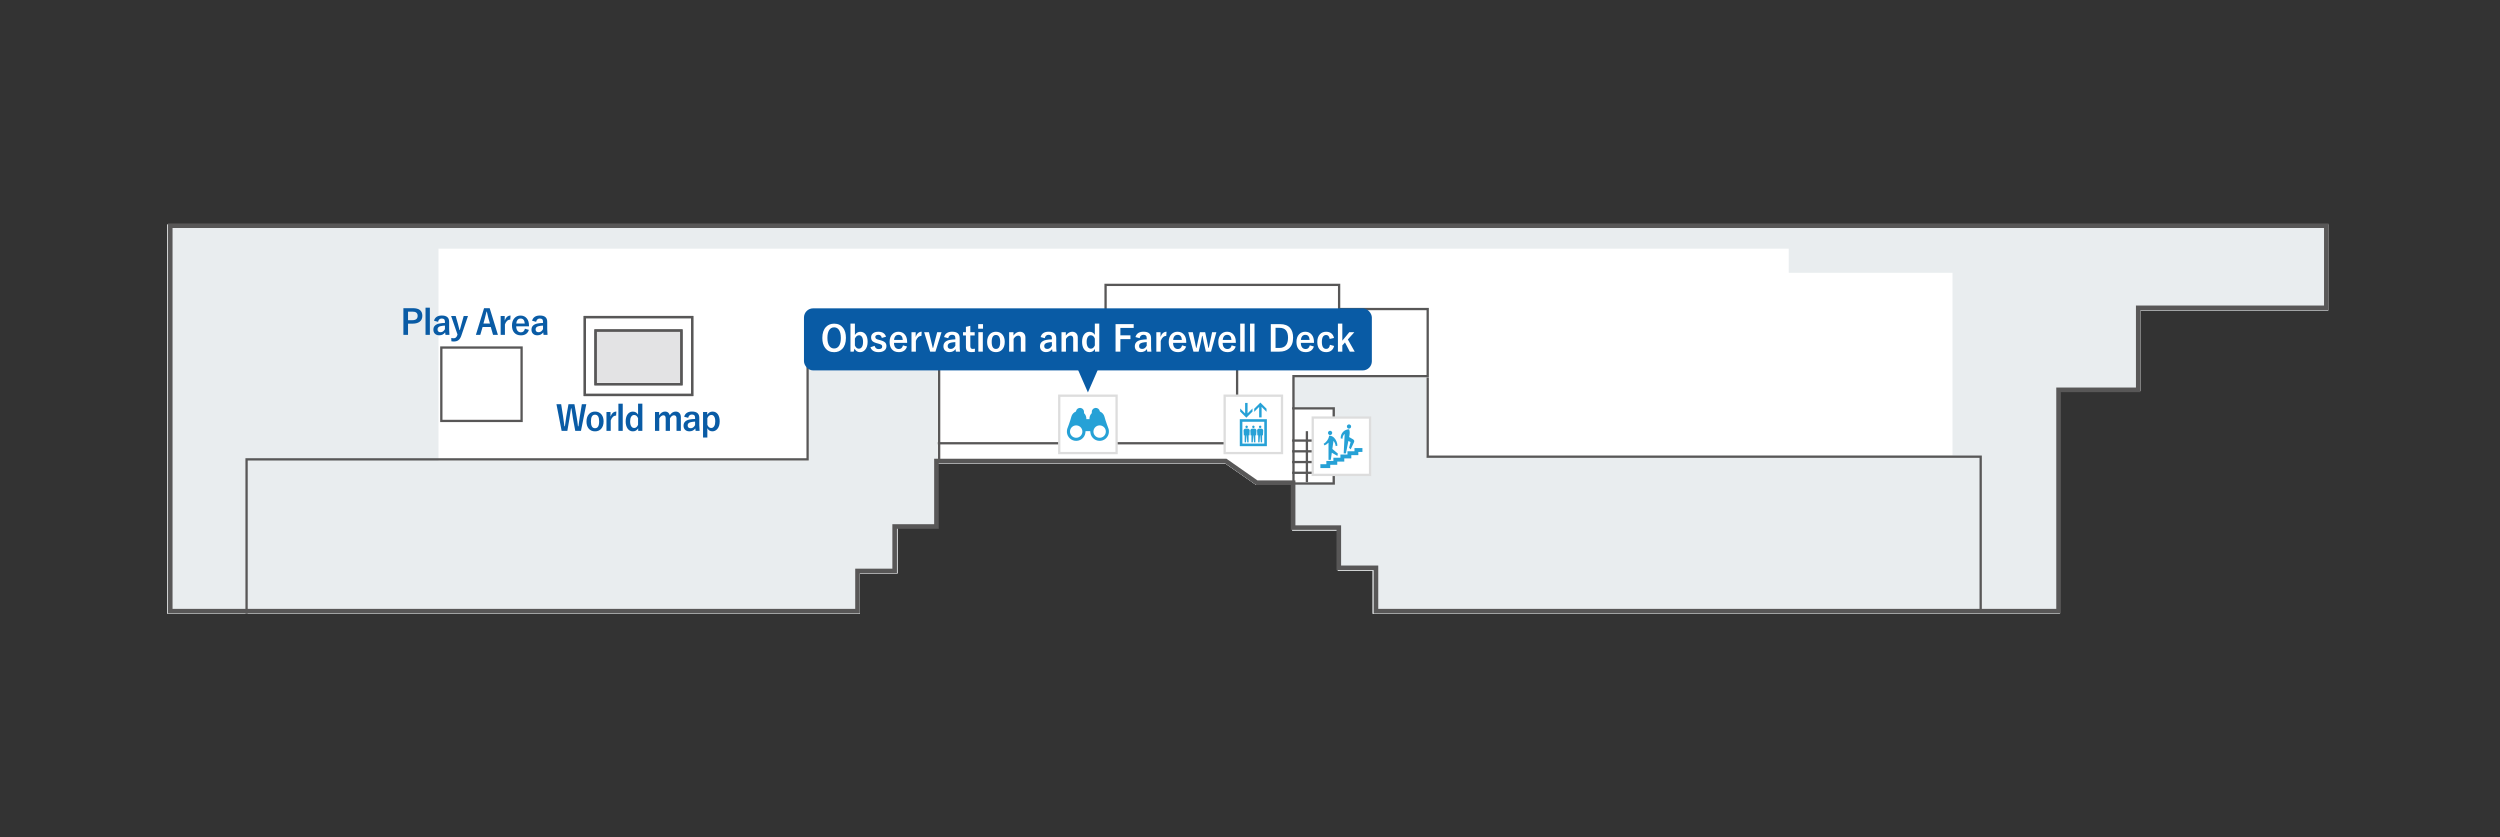 <?xml version="1.0" encoding="UTF-8"?>
<svg xmlns="http://www.w3.org/2000/svg" xmlns:xlink="http://www.w3.org/1999/xlink" viewBox="0 0 1090 365">
  <rect x="0" y="0" width="1090" height="365" fill="#333333" stroke="none"/>
  <defs>
    <style>
      .cls-1 {
        fill: #095ba5;
      }

      .cls-2 {
        fill: #26a1d6;
      }

      .cls-3 {
        fill: #e3e3e4;
      }

      .cls-4, .cls-5 {
        fill: #fff;
      }

      .cls-6 {
        fill: #e9edef;
      }

      .cls-5 {
        stroke: #ddd;
      }

      .cls-5, .cls-7 {
        stroke-miterlimit: 10;
      }

      .cls-7 {
        fill: none;
        stroke: #585757;
      }

      .cls-8 {
        fill: #585757;
      }
    </style>
    <symbol id="_エレベーター" data-name="エレベーター" viewBox="0 0 26 26">
      <g>
        <rect class="cls-5" x=".5" y=".5" width="25" height="25"/>
        <g>
          <path class="cls-2" d="M7.093,22.5h11.813v-11.764H7.093v11.764ZM17.777,21.373h-9.556v-9.509h9.556v9.509Z"/>
          <polygon class="cls-2" points="12.637 7.403 12.637 6.058 10.487 8.208 10.487 3.641 9.413 3.641 9.413 8.208 7.263 6.058 7.263 7.403 9.95 10.09 12.637 7.403"/>
          <polygon class="cls-2" points="15.534 5.383 15.534 9.95 16.608 9.95 16.608 5.383 18.758 7.532 18.758 6.187 16.071 3.5 13.384 6.187 13.384 7.532 15.534 5.383"/>
          <path class="cls-2" d="M8.858,17.773h.367v3.045h.588l.212-3.045h.107l.214,3.045h.588v-3.045h.367l.107-2.041c.028-.414-.266-.787-.682-.85-.21-.03-.428-.048-.648-.048-.22,0-.436.018-.646.048-.418.063-.711.436-.682.85l.107,2.041Z"/>
          <path class="cls-2" d="M10.079,14.604c.295,0,.535-.24.535-.535,0-.293-.24-.533-.535-.533-.295,0-.535.24-.535.533,0,.295.24.535.535.535h0Z"/>
          <path class="cls-2" d="M11.806,17.773h.367v3.045h.588l.212-3.045h.107l.214,3.045h.588v-3.045h.367l.107-2.041c.028-.414-.264-.787-.682-.85-.21-.03-.428-.048-.648-.048-.22,0-.436.018-.646.048-.418.063-.711.436-.682.85l.107,2.041Z"/>
          <path class="cls-2" d="M13.027,14.604c.295,0,.535-.24.535-.535,0-.293-.24-.533-.535-.533-.295,0-.535.24-.535.533,0,.295.24.535.535.535h0Z"/>
          <path class="cls-2" d="M14.754,17.773h.367v3.045h.588l.212-3.045h.107l.214,3.045h.588v-3.045h.367l.107-2.041c.028-.414-.264-.787-.682-.85-.21-.03-.428-.048-.648-.048-.22,0-.436.018-.646.048-.418.063-.711.436-.682.85l.107,2.041Z"/>
          <path class="cls-2" d="M15.976,14.604c.295,0,.535-.24.535-.535,0-.293-.24-.533-.535-.533-.295,0-.535.24-.535.533,0,.295.24.535.535.535h0Z"/>
        </g>
      </g>
    </symbol>
    <symbol id="_デッキ" data-name="デッキ" viewBox="0 0 26 26">
      <g>
        <rect class="cls-5" x=".5" y=".5" width="25" height="25"/>
        <path class="cls-2" d="M22.126,15.572c-.022-.153-.053-.303-.091-.45l.026-.003s-1.514-4.013-1.829-5.43c-.264-1.072-1.035-1.914-2.015-2.299-.025-.089-.046-.17-.061-.239-.214-.869-1.055-1.452-1.961-1.324-.905.128-1.552.922-1.516,1.816.007.116.017.264.027.433-.675.643-1.072,1.56-1.032,2.541.002.027.003.055.005.084h-1.362c.002-.029.003-.057.005-.084.04-.981-.358-1.898-1.033-2.541.011-.169.02-.318.027-.433.036-.894-.611-1.688-1.516-1.816-.905-.128-1.747.455-1.961,1.324-.015.069-.036.149-.061.239-.98.386-1.751,1.227-2.015,2.299-.315,1.417-1.829,5.43-1.829,5.43l.026.003c-.038.147-.069.297-.09.45-.314,2.215,1.228,4.266,3.444,4.58,2.215.314,4.266-1.228,4.58-3.444.022-.154.034-.306.038-.458l.026.004s.007-.108.019-.296h2.038c.012.188.019.296.019.296l.026-.004c.004.152.016.304.038.458.314,2.215,2.364,3.757,4.58,3.444,2.216-.314,3.757-2.364,3.444-4.58ZM10.56,16.519c-.209,1.477-1.576,2.505-3.053,2.296-1.477-.209-2.505-1.577-2.296-3.053.209-1.477,1.576-2.505,3.053-2.296,1.477.209,2.505,1.576,2.296,3.053ZM18.493,18.815c-1.477.209-2.844-.819-3.053-2.296-.209-1.477.819-2.844,2.296-3.053,1.477-.209,2.844.819,3.053,2.296.209,1.477-.819,2.844-2.296,3.053Z"/>
      </g>
    </symbol>
    <symbol id="_階段" data-name="階段" viewBox="0 0 26 26">
      <g>
        <rect class="cls-5" x=".5" y=".5" width="25" height="25"/>
        <path class="cls-2" d="M22.165,15.491h-1.78v1.404h-3.064v1.406h-3.064v1.404h-3.064v1.404h-3.064v1.406H3.835v-1.686h2.609v-1.404h3.064v-1.406h3.066v-1.404h3.064v-1.406h3.064v-1.404h3.464v1.686ZM8.075,8.122c.511,0,.925-.414.925-.925,0-.509-.414-.923-.925-.923-.511,0-.925.414-.925.923,0,.511.414.925.925.925h0ZM11.446,16.204l-2.398-2.013.494-3.517c.532.63.88,1.417.962,2.284l.757-.203c-.036-1.367-.603-2.6-1.5-3.506-.611-.615-1.397-.816-1.949-.872h-.013c-.068,0-.124.049-.137.115-.274,1.472-1.173,2.726-2.412,3.476l.393.68c.662-.282,1.252-.697,1.737-1.212v7.521h.998l.44-3.128,2.445,1.412.182-1.036ZM16.314,5.332c.511,0,.925-.414.925-.925,0-.509-.414-.923-.925-.923-.511,0-.925.414-.925.923,0,.511.414.925.925.925h0ZM18.145,10.03l-1.773-1.023.164-.848c.062-.316.094-.645.094-.979,0-.509-.075-1.004-.214-1.47-.017-.056-.07-.098-.132-.098h-.006c-1.983.068-3.57,1.695-3.57,3.694,0,.1.004.197.011.293l.776.137c-.002-.021-.002-.039-.002-.06,0-.825.367-1.564.946-2.064l-.445,8.534h.989l1.056-5.432.976.455-.669,2.498.705.705,1.47-3.15c.054-.12.086-.252.086-.391,0-.342-.186-.641-.462-.801h0Z"/>
      </g>
    </symbol>
  </defs>
  <g id="_フロア" data-name="フロア">
    <polygon class="cls-4" points="72.98 267.58 72.98 97.874 1015.141 97.874 1015.141 135.327 933.214 135.327 933.214 170.438 898.102 170.438 898.102 267.58 598.484 267.58 598.484 248.854 583.269 248.854 583.269 231.298 563.372 231.298 563.372 211.402 547.627 211.402 534.131 202.039 408.881 202.039 408.881 230.128 391.325 230.128 391.325 250.025 374.94 250.025 374.94 267.58 72.98 267.58"/>
    <polygon class="cls-6" points="72.98 267.58 72.98 97.874 1015.141 97.874 1015.141 135.327 933.214 135.327 933.214 170.438 898.102 170.438 898.102 267.58 598.484 267.58 598.484 248.854 583.269 248.854 583.269 231.298 563.372 231.298 563.372 211.402 547.627 211.402 534.131 202.039 408.881 202.039 408.881 230.128 391.325 230.128 391.325 250.025 374.94 250.025 374.94 267.58 72.98 267.58"/>
    <polygon class="cls-4" points="851.287 198.515 851.287 118.941 779.893 118.941 779.893 108.408 191.189 108.408 191.189 200.868 352.703 200.868 352.703 138.838 408.881 138.838 408.881 202.039 535.163 202.039 547.627 211.402 563.372 211.402 563.372 210.231 580.928 210.231 580.928 177.461 563.372 177.461 563.372 164.586 621.891 164.586 621.891 198.905 851.287 198.515"/>
    <rect class="cls-3" x="259.072" y="144.69" width="38.623" height="22.237"/>
    <rect class="cls-7" x="254.975" y="138.253" width="46.815" height="33.941"/>
    <rect class="cls-7" x="259.657" y="144.105" width="37.452" height="23.408"/>
    <rect class="cls-7" x="254.975" y="138.253" width="46.815" height="33.941"/>
    <rect class="cls-7" x="259.657" y="144.105" width="37.452" height="23.408"/>
    <rect class="cls-7" x="192.416" y="151.529" width="35" height="32"/>
    <path class="cls-8" d="M1013.277,99.42v33.79h-82.005v35.765h-34.739v96.499h-295.619v-18.895h-16.196v-17.545h-19.921v-19.57h-16.539l-12.98-9.086-.516-.362h-127.472v28.535h-18.22v19.377h-16.196v17.545H75.23V99.42h938.047M1015.277,97.42H73.23v170.054h301.644v-17.545h16.196v-19.377h18.22v-28.535h124.841l13.497,9.447h15.169v19.57h19.921v17.545h16.196v18.895h299.619v-96.499h34.739v-35.765h82.005v-37.79h0Z"/>
    <polyline class="cls-7" points="409.466 200.868 409.466 138.253 352.117 138.253 352.117 200.283 107.507 200.283 107.507 267.58"/>
    <polyline class="cls-7" points="408.881 193.261 539.379 193.261 539.379 139.423 482.03 139.423 482.03 124.208 583.854 124.208 583.854 134.742 622.476 134.742 622.476 164.001 563.957 164.001 563.957 211.402"/>
    <polyline class="cls-7" points="563.372 178.046 581.513 178.046 581.513 210.817 563.372 210.817"/>
    <g>
      <line class="cls-7" x1="563.372" y1="192.09" x2="577.417" y2="192.09"/>
      <line class="cls-7" x1="563.372" y1="196.772" x2="577.417" y2="196.772"/>
      <line class="cls-7" x1="563.372" y1="201.454" x2="577.417" y2="201.454"/>
      <line class="cls-7" x1="563.372" y1="206.135" x2="577.417" y2="206.135"/>
    </g>
    <line class="cls-7" x1="569.809" y1="187.994" x2="569.809" y2="210.231"/>
    <polyline class="cls-7" points="622.476 164.586 622.476 199.113 863.576 199.113 863.576 266.41"/>
  </g>
  <g id="_文字" data-name="文字">
    <g id="_英語" data-name="英語">
      <g id="_吹き出し" data-name="吹き出し">
        <g>
          <rect class="cls-1" x="350.531" y="134.437" width="247.598" height="27.067" rx="4" ry="4"/>
          <polygon class="cls-1" points="474.33 171.102 469.255 159.503 479.404 159.503 474.33 171.102"/>
        </g>
      </g>
      <g id="_英語-2" data-name="英語">
        <g>
          <path class="cls-4" d="M363.686,141.116c1.677,0,2.976.609,3.896,1.827.826,1.093,1.238,2.55,1.238,4.372,0,2.089-.536,3.693-1.608,4.81-.906.952-2.086,1.427-3.542,1.427-1.676,0-2.975-.611-3.896-1.835-.826-1.092-1.239-2.547-1.239-4.364,0-2.089.539-3.695,1.616-4.818.906-.946,2.084-1.419,3.534-1.419ZM363.686,142.724c-.971,0-1.714.436-2.228,1.306-.473.8-.709,1.903-.709,3.308,0,1.596.304,2.796.914,3.602.508.67,1.183,1.004,2.023,1.004.967,0,1.707-.438,2.22-1.314.468-.8.702-1.897.702-3.292,0-1.606-.302-2.809-.906-3.609-.504-.67-1.176-1.004-2.017-1.004Z"/>
          <path class="cls-4" d="M372.736,141.1v4.954c.287-.468.657-.828,1.11-1.08.388-.211.795-.317,1.224-.317,1.027,0,1.83.415,2.409,1.246.539.775.808,1.82.808,3.134,0,1.49-.373,2.653-1.118,3.489-.599.675-1.334,1.012-2.205,1.012-1.087,0-1.88-.511-2.378-1.533l-.393,1.314h-1.39v-12.218h1.933ZM372.736,147.632v2.982c.408.947.979,1.42,1.714,1.42.584,0,1.039-.272,1.367-.815.317-.519.476-1.236.476-2.152,0-1.022-.189-1.785-.566-2.288-.297-.402-.685-.604-1.163-.604-.786,0-1.395.486-1.828,1.458Z"/>
          <path class="cls-4" d="M386.311,146.809l-1.842.529c-.211-.911-.715-1.367-1.51-1.367-.433,0-.773.101-1.02.302-.207.161-.31.365-.31.612,0,.357.113.624.34.8.211.161.602.317,1.17.468l.71.189c1.027.271,1.734.622,2.122,1.049.342.377.514.889.514,1.533,0,.846-.325,1.5-.974,1.963-.599.433-1.42.649-2.462.649-1.847,0-3.028-.707-3.542-2.122l1.812-.634c.272.951.863,1.427,1.774,1.427,1.032,0,1.548-.365,1.548-1.095,0-.362-.121-.626-.362-.793-.207-.136-.632-.297-1.276-.483l-.71-.197c-.982-.261-1.654-.604-2.016-1.027-.317-.373-.476-.891-.476-1.555,0-.76.31-1.362.929-1.805.569-.408,1.321-.611,2.258-.611,1.727,0,2.834.722,3.322,2.167Z"/>
          <path class="cls-4" d="M395.513,149.497h-5.739c.01.886.216,1.565.619,2.039.367.428.873.642,1.518.642.911,0,1.508-.539,1.79-1.616l1.767.514c-.534,1.641-1.727,2.461-3.579,2.461-1.354,0-2.384-.438-3.088-1.314-.619-.765-.929-1.797-.929-3.096,0-1.47.402-2.613,1.208-3.428.689-.705,1.571-1.057,2.643-1.057,1.198,0,2.145.436,2.839,1.306.634.791.952,1.84.952,3.149v.4ZM393.61,148.214c-.096-1.485-.715-2.228-1.858-2.228-.619,0-1.1.226-1.442.679-.292.388-.461.904-.506,1.548h3.806Z"/>
          <path class="cls-4" d="M401.862,144.642l-.128,1.827c-1.082,0-1.885.717-2.409,2.152v4.697h-1.918v-8.488h1.828v2.084c.548-1.515,1.424-2.273,2.627-2.273Z"/>
          <path class="cls-4" d="M410.52,144.83l-2.666,8.488h-2.303l-2.628-8.488h2.084l.884,3.542c.116.458.254,1.042.415,1.752.176.766.297,1.284.363,1.556h.181c.09-.342.239-.934.445-1.774.161-.645.297-1.17.408-1.578l.914-3.497h1.903Z"/>
          <path class="cls-4" d="M411.614,146.968c.438-1.561,1.608-2.341,3.511-2.341,2.195,0,3.292.939,3.292,2.816v3.368c0,.82.045,1.656.136,2.507h-1.79c-.056-.317-.104-.687-.144-1.11-.609.875-1.5,1.313-2.673,1.313-.84,0-1.5-.256-1.978-.77-.423-.453-.634-1.037-.634-1.752,0-1.51.923-2.444,2.771-2.801.685-.131,1.493-.211,2.424-.242v-.483c0-.563-.133-.964-.4-1.201-.232-.201-.589-.302-1.072-.302-.443,0-.811.143-1.103.43-.267.262-.44.614-.521,1.057l-1.82-.491ZM416.53,149.158c-.649.015-1.299.098-1.948.249-.926.222-1.389.702-1.389,1.442,0,.856.453,1.284,1.359,1.284.825,0,1.485-.466,1.978-1.397v-1.578Z"/>
          <path class="cls-4" d="M423.059,142.059v2.771h1.903v1.42h-1.903v4.659c0,.815.35,1.223,1.049,1.223.378,0,.708-.033.989-.098l-.075,1.389c-.428.065-.934.098-1.518.098-.861,0-1.48-.206-1.857-.619-.337-.367-.506-.914-.506-1.639v-5.014h-1.269v-1.42h1.269v-2.333l1.918-.438Z"/>
          <path class="cls-4" d="M428.594,141.319v1.994h-2.106v-1.994h2.106ZM428.511,144.83v8.488h-1.948v-8.488h1.948Z"/>
          <path class="cls-4" d="M434.239,144.642c1.238,0,2.207.445,2.907,1.336.619.791.929,1.82.929,3.088,0,1.465-.398,2.605-1.193,3.421-.685.7-1.57,1.049-2.658,1.049-1.249,0-2.22-.445-2.915-1.336-.614-.785-.921-1.815-.921-3.088,0-1.46.4-2.6,1.2-3.421.69-.7,1.573-1.049,2.651-1.049ZM434.239,146.046c-1.239,0-1.858,1.012-1.858,3.036,0,2.034.614,3.051,1.843,3.051,1.238,0,1.857-1.017,1.857-3.051,0-2.023-.614-3.036-1.842-3.036Z"/>
          <path class="cls-4" d="M441.872,144.83v1.488c.373-.554.816-.979,1.329-1.276.468-.267.954-.4,1.458-.4.77,0,1.377.251,1.82.755.403.453.604,1.052.604,1.797v6.124h-1.994v-5.581c0-.951-.393-1.427-1.178-1.427-.362,0-.735.146-1.118.438-.327.257-.614.592-.861,1.004v5.565h-1.948v-8.488h1.888Z"/>
          <path class="cls-4" d="M453.705,146.968c.438-1.561,1.608-2.341,3.511-2.341,2.195,0,3.292.939,3.292,2.816v3.368c0,.82.045,1.656.136,2.507h-1.79c-.056-.317-.104-.687-.144-1.11-.609.875-1.5,1.313-2.673,1.313-.84,0-1.5-.256-1.978-.77-.423-.453-.634-1.037-.634-1.752,0-1.51.923-2.444,2.771-2.801.685-.131,1.493-.211,2.424-.242v-.483c0-.563-.133-.964-.4-1.201-.232-.201-.589-.302-1.072-.302-.443,0-.811.143-1.103.43-.267.262-.44.614-.521,1.057l-1.82-.491ZM458.62,149.158c-.649.015-1.299.098-1.948.249-.926.222-1.389.702-1.389,1.442,0,.856.453,1.284,1.359,1.284.825,0,1.485-.466,1.978-1.397v-1.578Z"/>
          <path class="cls-4" d="M464.699,144.83v1.488c.373-.554.816-.979,1.329-1.276.468-.267.954-.4,1.458-.4.77,0,1.377.251,1.82.755.403.453.604,1.052.604,1.797v6.124h-1.994v-5.581c0-.951-.393-1.427-1.178-1.427-.362,0-.735.146-1.118.438-.327.257-.614.592-.861,1.004v5.565h-1.948v-8.488h1.888Z"/>
          <path class="cls-4" d="M479.284,141.1v12.218h-1.873v-1.178c-.549.932-1.342,1.397-2.379,1.397-1.017,0-1.825-.438-2.424-1.314-.549-.81-.823-1.873-.823-3.187,0-1.49.357-2.63,1.072-3.42.574-.639,1.299-.959,2.174-.959,1.017,0,1.79.451,2.318,1.352v-4.908h1.933ZM477.351,147.632c-.393-.972-.979-1.458-1.759-1.458-.564,0-1.009.264-1.336.793-.317.508-.476,1.208-.476,2.099,0,1.042.204,1.823.612,2.341.322.408.737.612,1.246.612.735,0,1.306-.473,1.714-1.419v-2.968Z"/>
          <path class="cls-4" d="M494.288,141.319v1.654h-5.799v3.232h4.387v1.654h-4.387v5.459h-2.107v-11.999h7.906Z"/>
          <path class="cls-4" d="M495.057,146.968c.438-1.561,1.608-2.341,3.511-2.341,2.195,0,3.292.939,3.292,2.816v3.368c0,.82.045,1.656.136,2.507h-1.79c-.056-.317-.104-.687-.144-1.11-.609.875-1.5,1.313-2.673,1.313-.84,0-1.5-.256-1.978-.77-.423-.453-.634-1.037-.634-1.752,0-1.51.923-2.444,2.771-2.801.685-.131,1.493-.211,2.424-.242v-.483c0-.563-.133-.964-.4-1.201-.232-.201-.589-.302-1.072-.302-.443,0-.811.143-1.103.43-.267.262-.44.614-.521,1.057l-1.82-.491ZM499.972,149.158c-.649.015-1.299.098-1.948.249-.926.222-1.389.702-1.389,1.442,0,.856.453,1.284,1.359,1.284.825,0,1.485-.466,1.978-1.397v-1.578Z"/>
          <path class="cls-4" d="M508.618,144.642l-.128,1.827c-1.082,0-1.885.717-2.409,2.152v4.697h-1.918v-8.488h1.828v2.084c.548-1.515,1.424-2.273,2.627-2.273Z"/>
          <path class="cls-4" d="M517.2,149.497h-5.739c.01.886.216,1.565.619,2.039.367.428.873.642,1.518.642.911,0,1.508-.539,1.79-1.616l1.767.514c-.534,1.641-1.727,2.461-3.579,2.461-1.354,0-2.384-.438-3.088-1.314-.619-.765-.929-1.797-.929-3.096,0-1.47.402-2.613,1.208-3.428.689-.705,1.571-1.057,2.643-1.057,1.198,0,2.145.436,2.839,1.306.634.791.952,1.84.952,3.149v.4ZM515.298,148.214c-.096-1.485-.715-2.228-1.858-2.228-.619,0-1.1.226-1.442.679-.292.388-.461.904-.506,1.548h3.806Z"/>
          <path class="cls-4" d="M530.346,144.83l-2.333,8.488h-2.258l-.853-3.806c-.041-.191-.242-1.216-.604-3.074h-.181c-.231,1.249-.438,2.278-.619,3.089l-.898,3.791h-2.258l-2.273-8.488h1.994l.808,3.723c.081.388.197.959.348,1.714.131.654.227,1.125.287,1.412h.167c.065-.277.179-.823.34-1.639.125-.624.229-1.107.31-1.45l.838-3.761h2.288l.8,3.761c.267,1.208.468,2.238.604,3.088h.188c.045-.211.154-.755.325-1.631.116-.589.219-1.083.31-1.48l.815-3.738h1.858Z"/>
          <path class="cls-4" d="M538.821,149.497h-5.739c.01.886.216,1.565.619,2.039.367.428.873.642,1.518.642.911,0,1.508-.539,1.79-1.616l1.767.514c-.534,1.641-1.727,2.461-3.579,2.461-1.354,0-2.384-.438-3.088-1.314-.619-.765-.929-1.797-.929-3.096,0-1.47.402-2.613,1.208-3.428.689-.705,1.571-1.057,2.643-1.057,1.198,0,2.145.436,2.839,1.306.634.791.952,1.84.952,3.149v.4ZM536.918,148.214c-.096-1.485-.715-2.228-1.858-2.228-.619,0-1.1.226-1.442.679-.292.388-.461.904-.506,1.548h3.806Z"/>
          <path class="cls-4" d="M542.678,141.1v12.218h-1.948v-12.218h1.948Z"/>
          <path class="cls-4" d="M546.969,141.1v12.218h-1.948v-12.218h1.948Z"/>
          <path class="cls-4" d="M554.067,141.319h4.018c1.953,0,3.416.549,4.388,1.646.881,1.001,1.321,2.426,1.321,4.274,0,2.104-.619,3.688-1.857,4.75-1.032.886-2.409,1.329-4.131,1.329h-3.738v-11.999ZM556.136,142.928v8.782h1.624c1.299,0,2.27-.403,2.914-1.208.604-.75.906-1.832.906-3.247,0-2.885-1.238-4.327-3.715-4.327h-1.729Z"/>
          <path class="cls-4" d="M572.894,149.497h-5.738c.01.886.216,1.565.619,2.039.367.428.873.642,1.518.642.911,0,1.508-.539,1.789-1.616l1.768.514c-.534,1.641-1.727,2.461-3.579,2.461-1.354,0-2.384-.438-3.089-1.314-.619-.765-.929-1.797-.929-3.096,0-1.47.402-2.613,1.208-3.428.689-.705,1.571-1.057,2.644-1.057,1.197,0,2.145.436,2.839,1.306.634.791.951,1.84.951,3.149v.4ZM570.992,148.214c-.096-1.485-.715-2.228-1.858-2.228-.619,0-1.1.226-1.441.679-.292.388-.461.904-.506,1.548h3.806Z"/>
          <path class="cls-4" d="M581.625,147.353l-1.888.43c-.181-1.147-.682-1.722-1.503-1.722-1.269,0-1.902,1.007-1.902,3.021,0,2.024.634,3.036,1.902,3.036.896,0,1.438-.594,1.624-1.782l1.812.499c-.222.937-.667,1.636-1.337,2.099-.579.403-1.294.604-2.145.604-1.289,0-2.275-.443-2.96-1.329-.594-.775-.891-1.808-.891-3.096,0-1.475.393-2.615,1.178-3.421.68-.7,1.57-1.049,2.673-1.049.977,0,1.77.267,2.379.8.528.463.881,1.1,1.057,1.911Z"/>
          <path class="cls-4" d="M590.494,144.83l-2.832,3.172,2.99,5.316h-2.137l-2.1-4.002-1.163,1.284v2.718h-1.918v-12.218h1.918v7.438l3.059-3.708h2.183Z"/>
        </g>
        <g>
          <path class="cls-1" d="M255.629,176.223l-2.329,11.638h-2.49l-1.003-5.42c-.112-.605-.327-2.061-.645-4.365h-.212c-.283,2.061-.498,3.496-.645,4.307l-.945,5.479h-2.49l-2.263-11.638h2.058l.835,5.31c.234,1.567.43,3.008.586,4.321h.212c.049-.332.115-.815.198-1.45.166-1.274.305-2.217.417-2.827l.945-5.354h2.593l.974,5.53c.239,1.392.43,2.759.571,4.102h.212c.049-.337.151-1.096.308-2.278.103-.752.195-1.389.278-1.912l.894-5.442h1.941Z"/>
          <path class="cls-1" d="M259.443,179.445c1.201,0,2.141.432,2.82,1.296.601.767.901,1.765.901,2.996,0,1.421-.386,2.527-1.157,3.318-.664.679-1.523,1.018-2.578,1.018-1.211,0-2.153-.432-2.827-1.296-.596-.762-.894-1.76-.894-2.996,0-1.416.388-2.522,1.165-3.318.669-.679,1.526-1.018,2.571-1.018ZM259.443,180.808c-1.201,0-1.802.981-1.802,2.944,0,1.973.596,2.959,1.787,2.959,1.201,0,1.802-.986,1.802-2.959,0-1.963-.596-2.944-1.787-2.944Z"/>
          <path class="cls-1" d="M268.74,179.445l-.125,1.772c-1.05,0-1.829.696-2.336,2.087v4.556h-1.86v-8.232h1.772v2.021c.532-1.47,1.382-2.205,2.549-2.205Z"/>
          <path class="cls-1" d="M271.512,176.01v11.851h-1.89v-11.851h1.89Z"/>
          <path class="cls-1" d="M280.069,176.01v11.851h-1.816v-1.143c-.532.903-1.301,1.355-2.307,1.355-.986,0-1.77-.425-2.351-1.274-.532-.786-.798-1.816-.798-3.091,0-1.445.347-2.551,1.04-3.318.557-.62,1.26-.93,2.109-.93.986,0,1.736.437,2.249,1.311v-4.761h1.875ZM278.194,182.346c-.381-.942-.95-1.414-1.707-1.414-.547,0-.979.256-1.296.769-.308.493-.461,1.172-.461,2.036,0,1.011.198,1.768.593,2.271.312.396.715.593,1.208.593.713,0,1.267-.459,1.663-1.377v-2.878Z"/>
          <path class="cls-1" d="M287.38,179.628v1.443c.703-1.084,1.567-1.626,2.593-1.626.571,0,1.042.166,1.414.498.308.283.513.654.615,1.113.708-1.074,1.577-1.611,2.607-1.611.728,0,1.294.244,1.699.732.366.435.549,1.016.549,1.743v5.94h-1.89v-5.413c0-.923-.381-1.384-1.143-1.384-.342,0-.681.146-1.018.439-.288.254-.522.574-.703.959v5.398h-1.86v-5.413c0-.923-.339-1.384-1.018-1.384-.347,0-.693.144-1.04.432-.303.254-.552.576-.747.967v5.398h-1.86v-8.232h1.802Z"/>
          <path class="cls-1" d="M298.292,181.701c.425-1.514,1.56-2.271,3.406-2.271,2.129,0,3.193.911,3.193,2.732v3.267c0,.796.044,1.606.132,2.432h-1.736c-.054-.308-.1-.667-.139-1.077-.591.85-1.455,1.274-2.593,1.274-.815,0-1.455-.249-1.919-.747-.41-.439-.615-1.006-.615-1.699,0-1.465.896-2.371,2.688-2.717.664-.127,1.448-.205,2.351-.234v-.469c0-.547-.129-.935-.388-1.165-.225-.195-.571-.293-1.04-.293-.43,0-.786.139-1.069.417-.259.254-.427.596-.505,1.025l-1.765-.476ZM303.06,183.825c-.63.015-1.26.095-1.89.242-.898.215-1.348.681-1.348,1.399,0,.83.439,1.245,1.318,1.245.801,0,1.44-.452,1.919-1.355v-1.531Z"/>
          <path class="cls-1" d="M308.344,179.628v1.216c.571-.933,1.34-1.399,2.307-1.399,1.001,0,1.785.403,2.351,1.208.522.752.784,1.765.784,3.04,0,1.455-.356,2.583-1.069,3.384-.581.654-1.299.981-2.153.981-.942,0-1.663-.452-2.161-1.355v4.05h-1.875v-11.125h1.816ZM308.402,182.309v2.915c.396.918.95,1.377,1.663,1.377.566,0,1.008-.261,1.326-.784.308-.498.461-1.191.461-2.08,0-1.006-.183-1.753-.549-2.241-.288-.386-.664-.579-1.128-.579-.776,0-1.367.464-1.772,1.392Z"/>
        </g>
        <g>
          <path class="cls-1" d="M175.878,134.361h4.109c2.769,0,4.153,1.111,4.153,3.333,0,1.157-.413,2.034-1.238,2.629-.737.527-1.75.791-3.04.791h-1.963v4.885h-2.021v-11.638ZM177.9,135.877v3.721h1.904c1.528,0,2.292-.63,2.292-1.89,0-1.221-.74-1.831-2.219-1.831h-1.978Z"/>
          <path class="cls-1" d="M187.421,134.148v11.851h-1.89v-11.851h1.89Z"/>
          <path class="cls-1" d="M189.224,139.839c.425-1.514,1.56-2.271,3.406-2.271,2.129,0,3.193.911,3.193,2.732v3.267c0,.796.044,1.606.132,2.432h-1.736c-.054-.308-.1-.667-.139-1.077-.591.85-1.455,1.274-2.593,1.274-.815,0-1.455-.249-1.919-.747-.41-.439-.615-1.006-.615-1.699,0-1.465.896-2.371,2.688-2.717.664-.127,1.448-.205,2.351-.234v-.469c0-.547-.129-.935-.388-1.165-.225-.195-.571-.293-1.04-.293-.43,0-.786.139-1.069.417-.259.254-.427.596-.505,1.025l-1.765-.476ZM193.992,141.963c-.63.015-1.26.095-1.89.242-.898.215-1.348.681-1.348,1.399,0,.83.439,1.245,1.318,1.245.801,0,1.44-.452,1.919-1.355v-1.531Z"/>
          <path class="cls-1" d="M204.051,137.767l-2.9,8.533c-.337.996-.796,1.692-1.377,2.087-.493.342-1.138.513-1.934.513-.356,0-.698-.027-1.025-.081l-.073-1.436c.381.068.732.103,1.055.103.757,0,1.277-.425,1.56-1.274l.117-.359-2.791-8.086h1.992l.981,3.45c.078.278.308,1.179.688,2.703h.146c.063-.225.193-.706.388-1.443.137-.513.254-.942.352-1.289l.945-3.42h1.875Z"/>
          <path class="cls-1" d="M213.501,134.361l3.589,11.638h-2.117l-.989-3.42h-3.574l-1.003,3.42h-1.919l3.567-11.638h2.446ZM213.626,141.077l-.681-2.358c-.088-.332-.317-1.287-.688-2.864h-.132c-.249,1.089-.488,2.039-.718,2.849l-.63,2.373h2.849Z"/>
          <path class="cls-1" d="M222.609,137.583l-.125,1.772c-1.05,0-1.829.696-2.336,2.087v4.556h-1.86v-8.232h1.772v2.021c.532-1.47,1.382-2.205,2.549-2.205Z"/>
          <path class="cls-1" d="M230.635,142.293h-5.566c.01.859.21,1.519.601,1.978.356.415.847.623,1.472.623.884,0,1.462-.522,1.736-1.567l1.714.498c-.518,1.592-1.675,2.388-3.472,2.388-1.313,0-2.312-.425-2.996-1.274-.601-.742-.901-1.743-.901-3.003,0-1.426.391-2.534,1.172-3.325.669-.684,1.523-1.025,2.563-1.025,1.162,0,2.08.422,2.754,1.267.615.767.923,1.785.923,3.054v.388ZM228.79,141.048c-.093-1.44-.693-2.161-1.802-2.161-.601,0-1.067.22-1.399.659-.283.376-.447.876-.491,1.501h3.691Z"/>
          <path class="cls-1" d="M231.989,139.839c.425-1.514,1.56-2.271,3.406-2.271,2.129,0,3.193.911,3.193,2.732v3.267c0,.796.044,1.606.132,2.432h-1.736c-.054-.308-.1-.667-.139-1.077-.591.85-1.455,1.274-2.593,1.274-.815,0-1.455-.249-1.919-.747-.41-.439-.615-1.006-.615-1.699,0-1.465.896-2.371,2.688-2.717.664-.127,1.448-.205,2.351-.234v-.469c0-.547-.129-.935-.388-1.165-.225-.195-.571-.293-1.04-.293-.43,0-.786.139-1.069.417-.259.254-.427.596-.505,1.025l-1.765-.476ZM236.757,141.963c-.63.015-1.26.095-1.89.242-.898.215-1.348.681-1.348,1.399,0,.83.439,1.245,1.318,1.245.801,0,1.44-.452,1.919-1.355v-1.531Z"/>
        </g>
      </g>
    </g>
  </g>
  <g id="_場所アイコン" data-name="場所アイコン">
    <use width="26" height="26" transform="translate(571.85 181.551)" xlink:href="#_階段"/>
    <use width="26" height="26" transform="translate(533.453 172.029)" xlink:href="#_エレベーター"/>
    <use width="26" height="26" transform="translate(461.33 172.029)" xlink:href="#_デッキ"/>
  </g>
</svg>